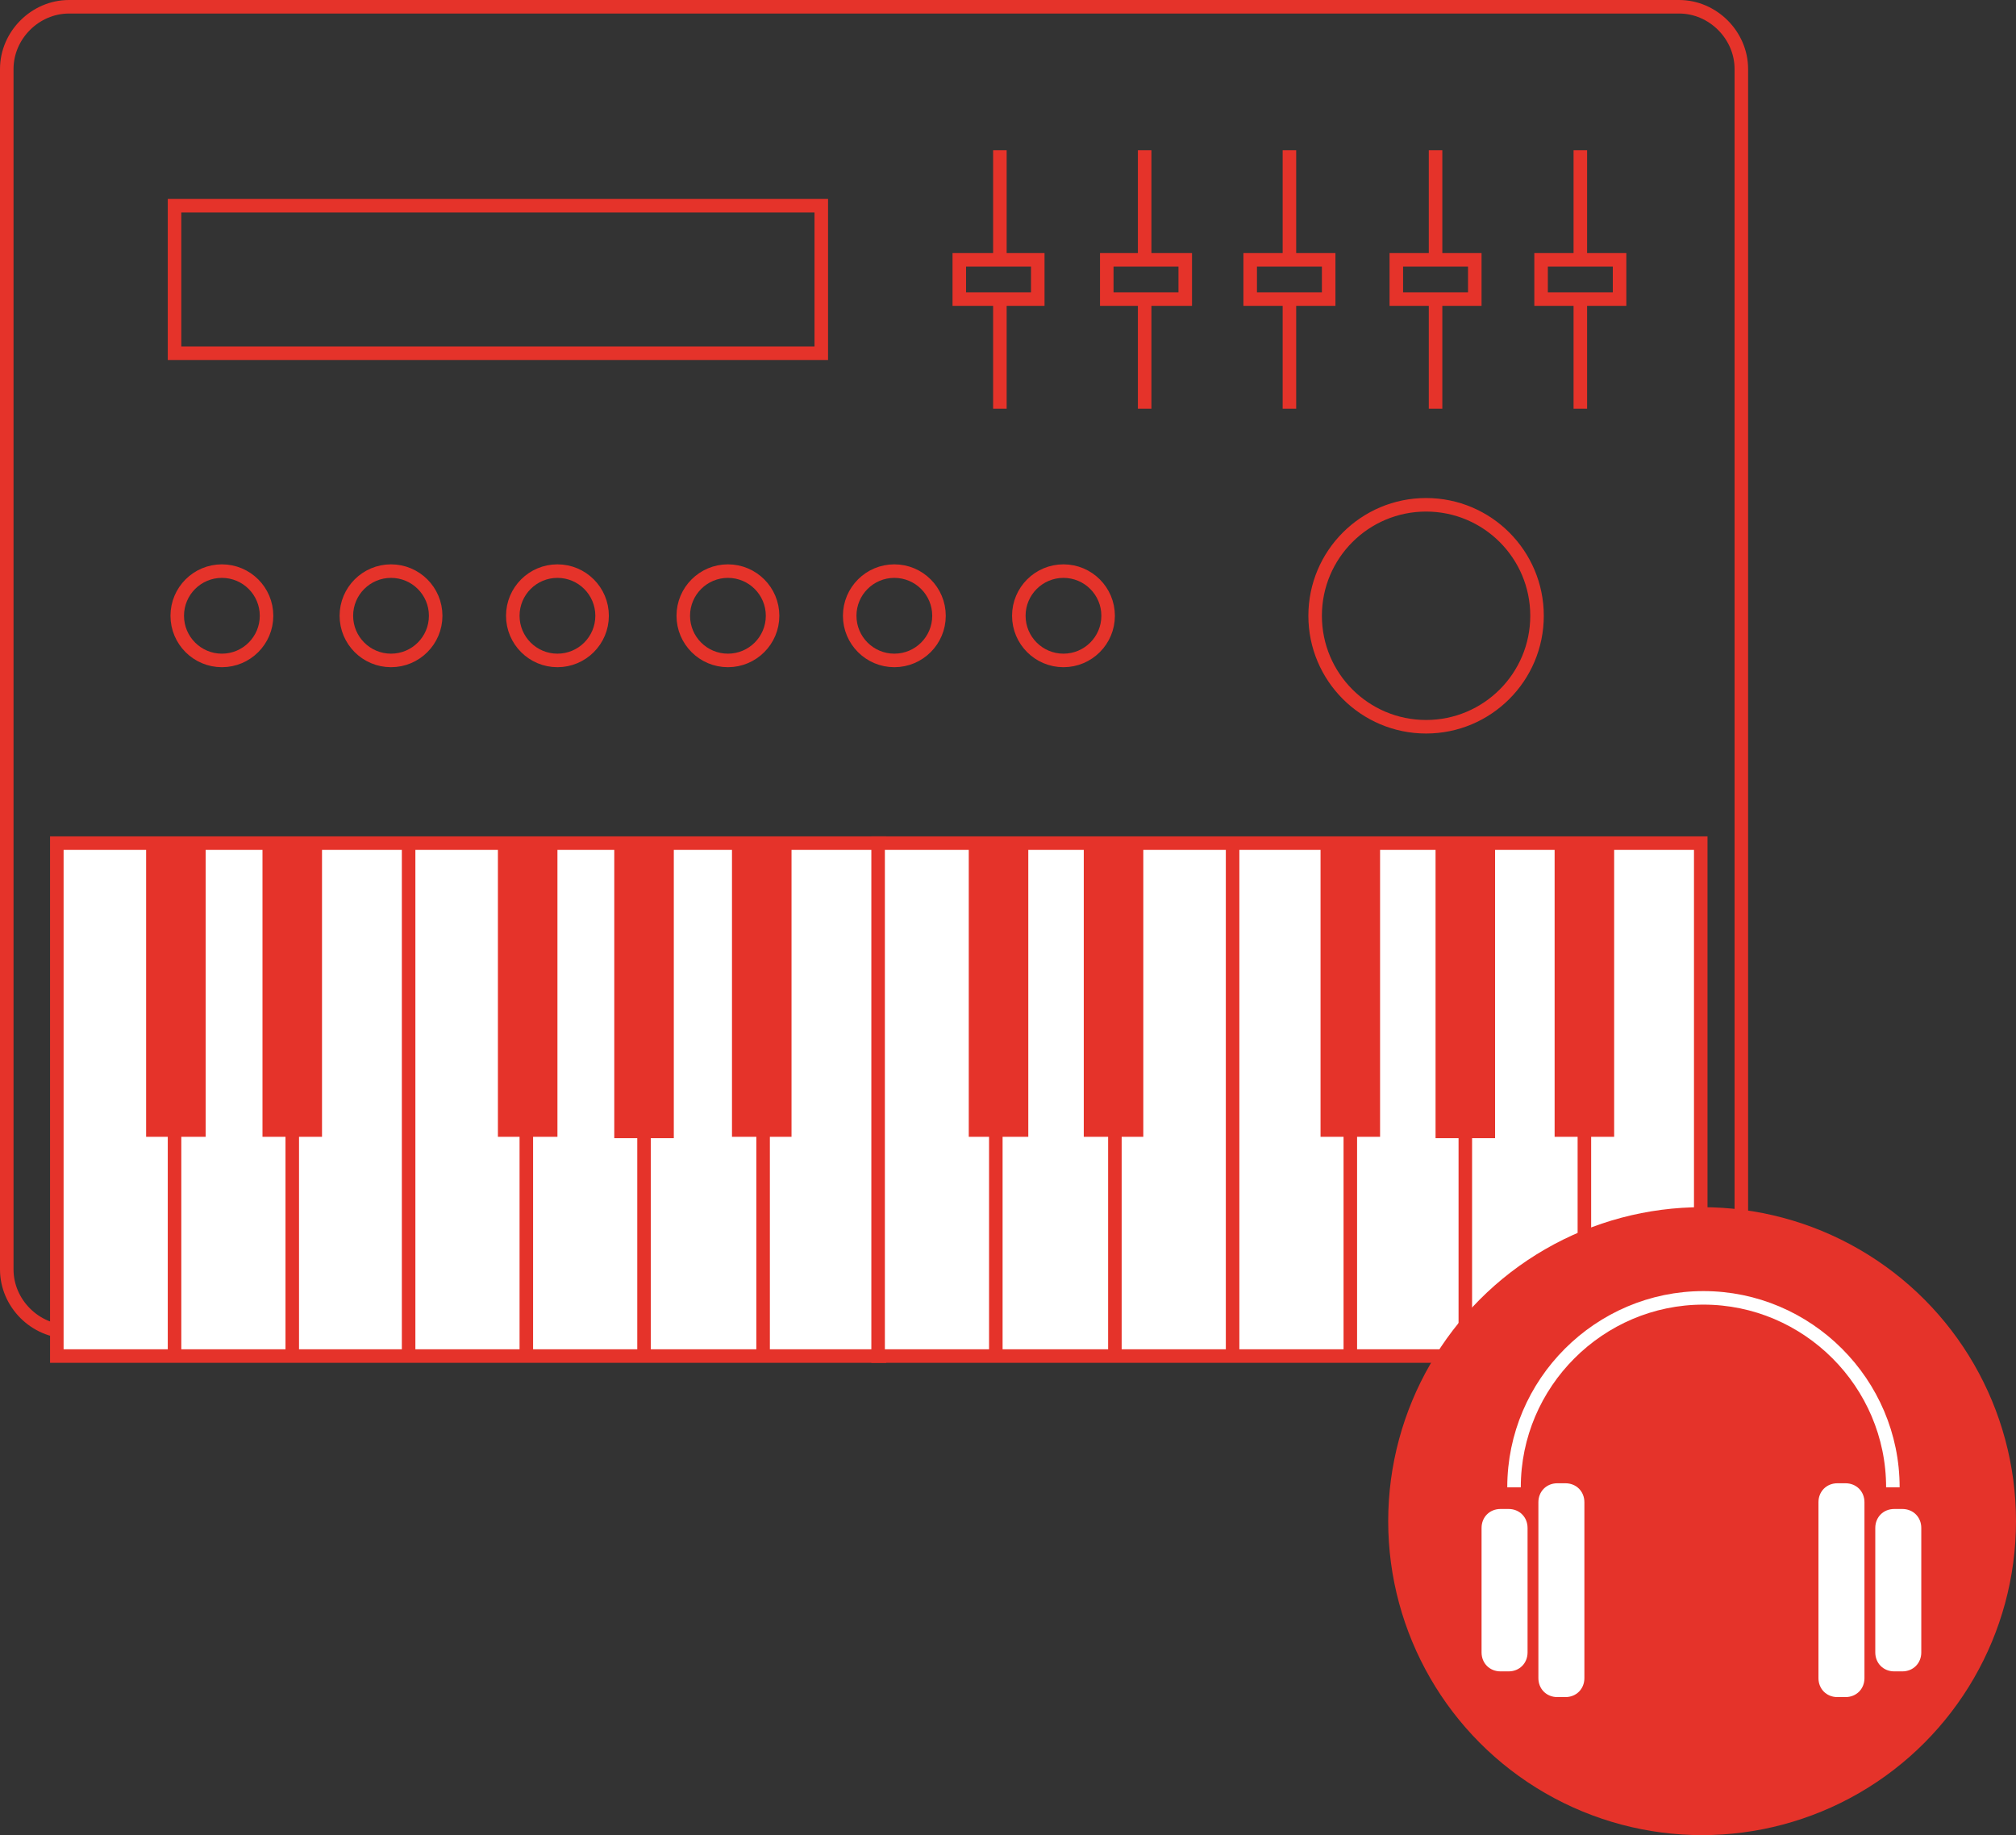 <?xml version="1.0" encoding="UTF-8"?> <svg xmlns="http://www.w3.org/2000/svg" id="Ebene_1" viewBox="0 0 149 135.6"><rect x="0" y="0" width="149" height="135.6" fill="#333333" stroke="none"/><path d="M124.1,98.4H5.1c-2.5,0-4.6-2.1-4.6-4.6V5.1C.5,2.6,2.6.5,5.1.5h119c2.5,0,4.6,2.1,4.6,4.6v88.7c.1,2.5-2.1,4.6-4.6,4.6Z" style="fill:none; stroke:#e5332a; stroke-miterlimit:10;"></path><rect id="rect832" x="4.2" y="62.3" width="60.8" height="37.9" style="fill:#fff; stroke:#e5332a; stroke-miterlimit:10;"></rect><path id="path833" d="M12.9,83.2v17.1" style="fill:none; stroke:#e5332a; stroke-miterlimit:10;"></path><path id="path834" d="M21.6,83.1v17.1" style="fill:none; stroke:#e5332a; stroke-miterlimit:10;"></path><path id="path835" d="M38.9,83.2v17.1" style="fill:none; stroke:#e5332a; stroke-miterlimit:10;"></path><path id="path836" d="M47.6,83.2v17.1" style="fill:none; stroke:#e5332a; stroke-miterlimit:10;"></path><path id="path837" d="M56.4,83.2v17.1" style="fill:none; stroke:#e5332a; stroke-miterlimit:10;"></path><path id="path839" d="M30.2,62.4v37.9" style="fill:none; stroke:#e5332a; stroke-miterlimit:10;"></path><rect id="rect826" x="10.8" y="62.4" width="4.4" height="21.6" style="fill:#e5332a;"></rect><rect id="rect828" x="19.4" y="62.4" width="4.4" height="21.6" style="fill:#e5332a;"></rect><rect id="rect829" x="36.8" y="62.4" width="4.4" height="21.6" style="fill:#e5332a;"></rect><rect id="rect830" x="45.4" y="62.5" width="4.4" height="21.6" style="fill:#e5332a;"></rect><rect id="rect831" x="54.1" y="62.4" width="4.4" height="21.6" style="fill:#e5332a;"></rect><rect id="svg_13" x="64.9" y="62.3" width="60.8" height="37.9" style="fill:#fff; stroke:#e5332a; stroke-miterlimit:10;"></rect><path id="svg_14" d="M73.6,83.2v17.1" style="fill:none; stroke:#e5332a; stroke-miterlimit:10;"></path><path id="svg_15" d="M82.4,83.1v17.1" style="fill:none; stroke:#e5332a; stroke-miterlimit:10;"></path><path id="svg_16" d="M99.8,83.2v17.1" style="fill:none; stroke:#e5332a; stroke-miterlimit:10;"></path><path id="svg_17" d="M108.3,83.2v17.1" style="fill:none; stroke:#e5332a; stroke-miterlimit:10;"></path><path id="svg_18" d="M117.1,83.2v17.1" style="fill:none; stroke:#e5332a; stroke-miterlimit:10;"></path><path id="svg_19" d="M91.1,62.4v37.9" style="fill:none; stroke:#e5332a; stroke-miterlimit:10;"></path><rect id="svg_8" x="71.6" y="62.4" width="4.4" height="21.6" style="fill:#e5332a;"></rect><rect id="svg_9" x="80.1" y="62.4" width="4.4" height="21.6" style="fill:#e5332a;"></rect><rect id="svg_10" x="97.6" y="62.4" width="4.4" height="21.6" style="fill:#e5332a;"></rect><rect id="svg_11" x="106.1" y="62.5" width="4.4" height="21.6" style="fill:#e5332a;"></rect><rect id="svg_12" x="114.9" y="62.4" width="4.4" height="21.6" style="fill:#e5332a;"></rect><rect x="12.9" y="15.2" width="47.8" height="10.9" style="fill:none; stroke:#e5332a; stroke-miterlimit:10;"></rect><circle cx="16.4" cy="45.5" r="3.3" style="fill:none; stroke:#e5332a; stroke-miterlimit:10;"></circle><circle cx="28.9" cy="45.5" r="3.3" style="fill:none; stroke:#e5332a; stroke-miterlimit:10;"></circle><circle cx="41.2" cy="45.5" r="3.3" style="fill:none; stroke:#e5332a; stroke-miterlimit:10;"></circle><circle cx="53.8" cy="45.5" r="3.3" style="fill:none; stroke:#e5332a; stroke-miterlimit:10;"></circle><circle cx="66.1" cy="45.5" r="3.3" style="fill:none; stroke:#e5332a; stroke-miterlimit:10;"></circle><circle cx="78.6" cy="45.5" r="3.3" style="fill:none; stroke:#e5332a; stroke-miterlimit:10;"></circle><circle cx="105.4" cy="45.5" r="8.2" style="fill:none; stroke:#e5332a; stroke-miterlimit:10;"></circle><line x1="73.9" y1="11.1" x2="73.9" y2="19.2" style="fill:none; stroke:#e5332a; stroke-miterlimit:10;"></line><line x1="73.9" y1="22.1" x2="73.9" y2="30.2" style="fill:none; stroke:#e5332a; stroke-miterlimit:10;"></line><rect x="70.9" y="19.2" width="5.8" height="2.9" style="fill:none; stroke:#e5332a; stroke-miterlimit:10;"></rect><line x1="84.6" y1="11.1" x2="84.6" y2="19.2" style="fill:none; stroke:#e5332a; stroke-miterlimit:10;"></line><line x1="84.6" y1="22.1" x2="84.6" y2="30.2" style="fill:none; stroke:#e5332a; stroke-miterlimit:10;"></line><rect x="81.8" y="19.2" width="5.8" height="2.9" style="fill:none; stroke:#e5332a; stroke-miterlimit:10;"></rect><line x1="95.3" y1="11.1" x2="95.3" y2="19.2" style="fill:none; stroke:#e5332a; stroke-miterlimit:10;"></line><line x1="95.3" y1="22.1" x2="95.3" y2="30.2" style="fill:none; stroke:#e5332a; stroke-miterlimit:10;"></line><rect x="92.4" y="19.2" width="5.8" height="2.9" style="fill:none; stroke:#e5332a; stroke-miterlimit:10;"></rect><line x1="106.1" y1="11.1" x2="106.1" y2="19.2" style="fill:none; stroke:#e5332a; stroke-miterlimit:10;"></line><line x1="106.1" y1="22.1" x2="106.1" y2="30.2" style="fill:none; stroke:#e5332a; stroke-miterlimit:10;"></line><rect x="103.2" y="19.2" width="5.8" height="2.9" style="fill:none; stroke:#e5332a; stroke-miterlimit:10;"></rect><line x1="116.8" y1="11.1" x2="116.8" y2="19.2" style="fill:none; stroke:#e5332a; stroke-miterlimit:10;"></line><line x1="116.8" y1="22.1" x2="116.8" y2="30.2" style="fill:none; stroke:#e5332a; stroke-miterlimit:10;"></line><rect x="113.9" y="19.2" width="5.8" height="2.9" style="fill:none; stroke:#e5332a; stroke-miterlimit:10;"></rect><circle cx="125.8" cy="112.4" r="23.2" style="fill:#e5332a;"></circle><path d="M111.9,109.9c0-7.7,6.3-14,14-14s14,6.3,14,14" style="fill:none; stroke:#fff; stroke-miterlimit:10;"></path><path d="M117.1,124c0,.8-.6,1.4-1.4,1.4h-.6c-.8,0-1.4-.6-1.4-1.4v-13c0-.8.6-1.4,1.4-1.4h.6c.8,0,1.4.6,1.4,1.4v13Z" style="fill:#fff;"></path><path d="M112.9,122.1c0,.8-.6,1.4-1.4,1.4h-.6c-.8,0-1.4-.6-1.4-1.4v-9.2c0-.8.6-1.4,1.4-1.4h.6c.8,0,1.4.6,1.4,1.4v9.2Z" style="fill:#fff;"></path><path d="M134.4,111c0-.8.6-1.4,1.4-1.4h.6c.8,0,1.4.6,1.4,1.4v13c0,.8-.6,1.4-1.4,1.4h-.6c-.8,0-1.4-.6-1.4-1.4v-13Z" style="fill:#fff;"></path><path d="M138.6,112.9c0-.8.6-1.4,1.4-1.4h.6c.8,0,1.4.6,1.4,1.4v9.2c0,.8-.6,1.4-1.4,1.4h-.6c-.8,0-1.4-.6-1.4-1.4v-9.2Z" style="fill:#fff;"></path></svg> 